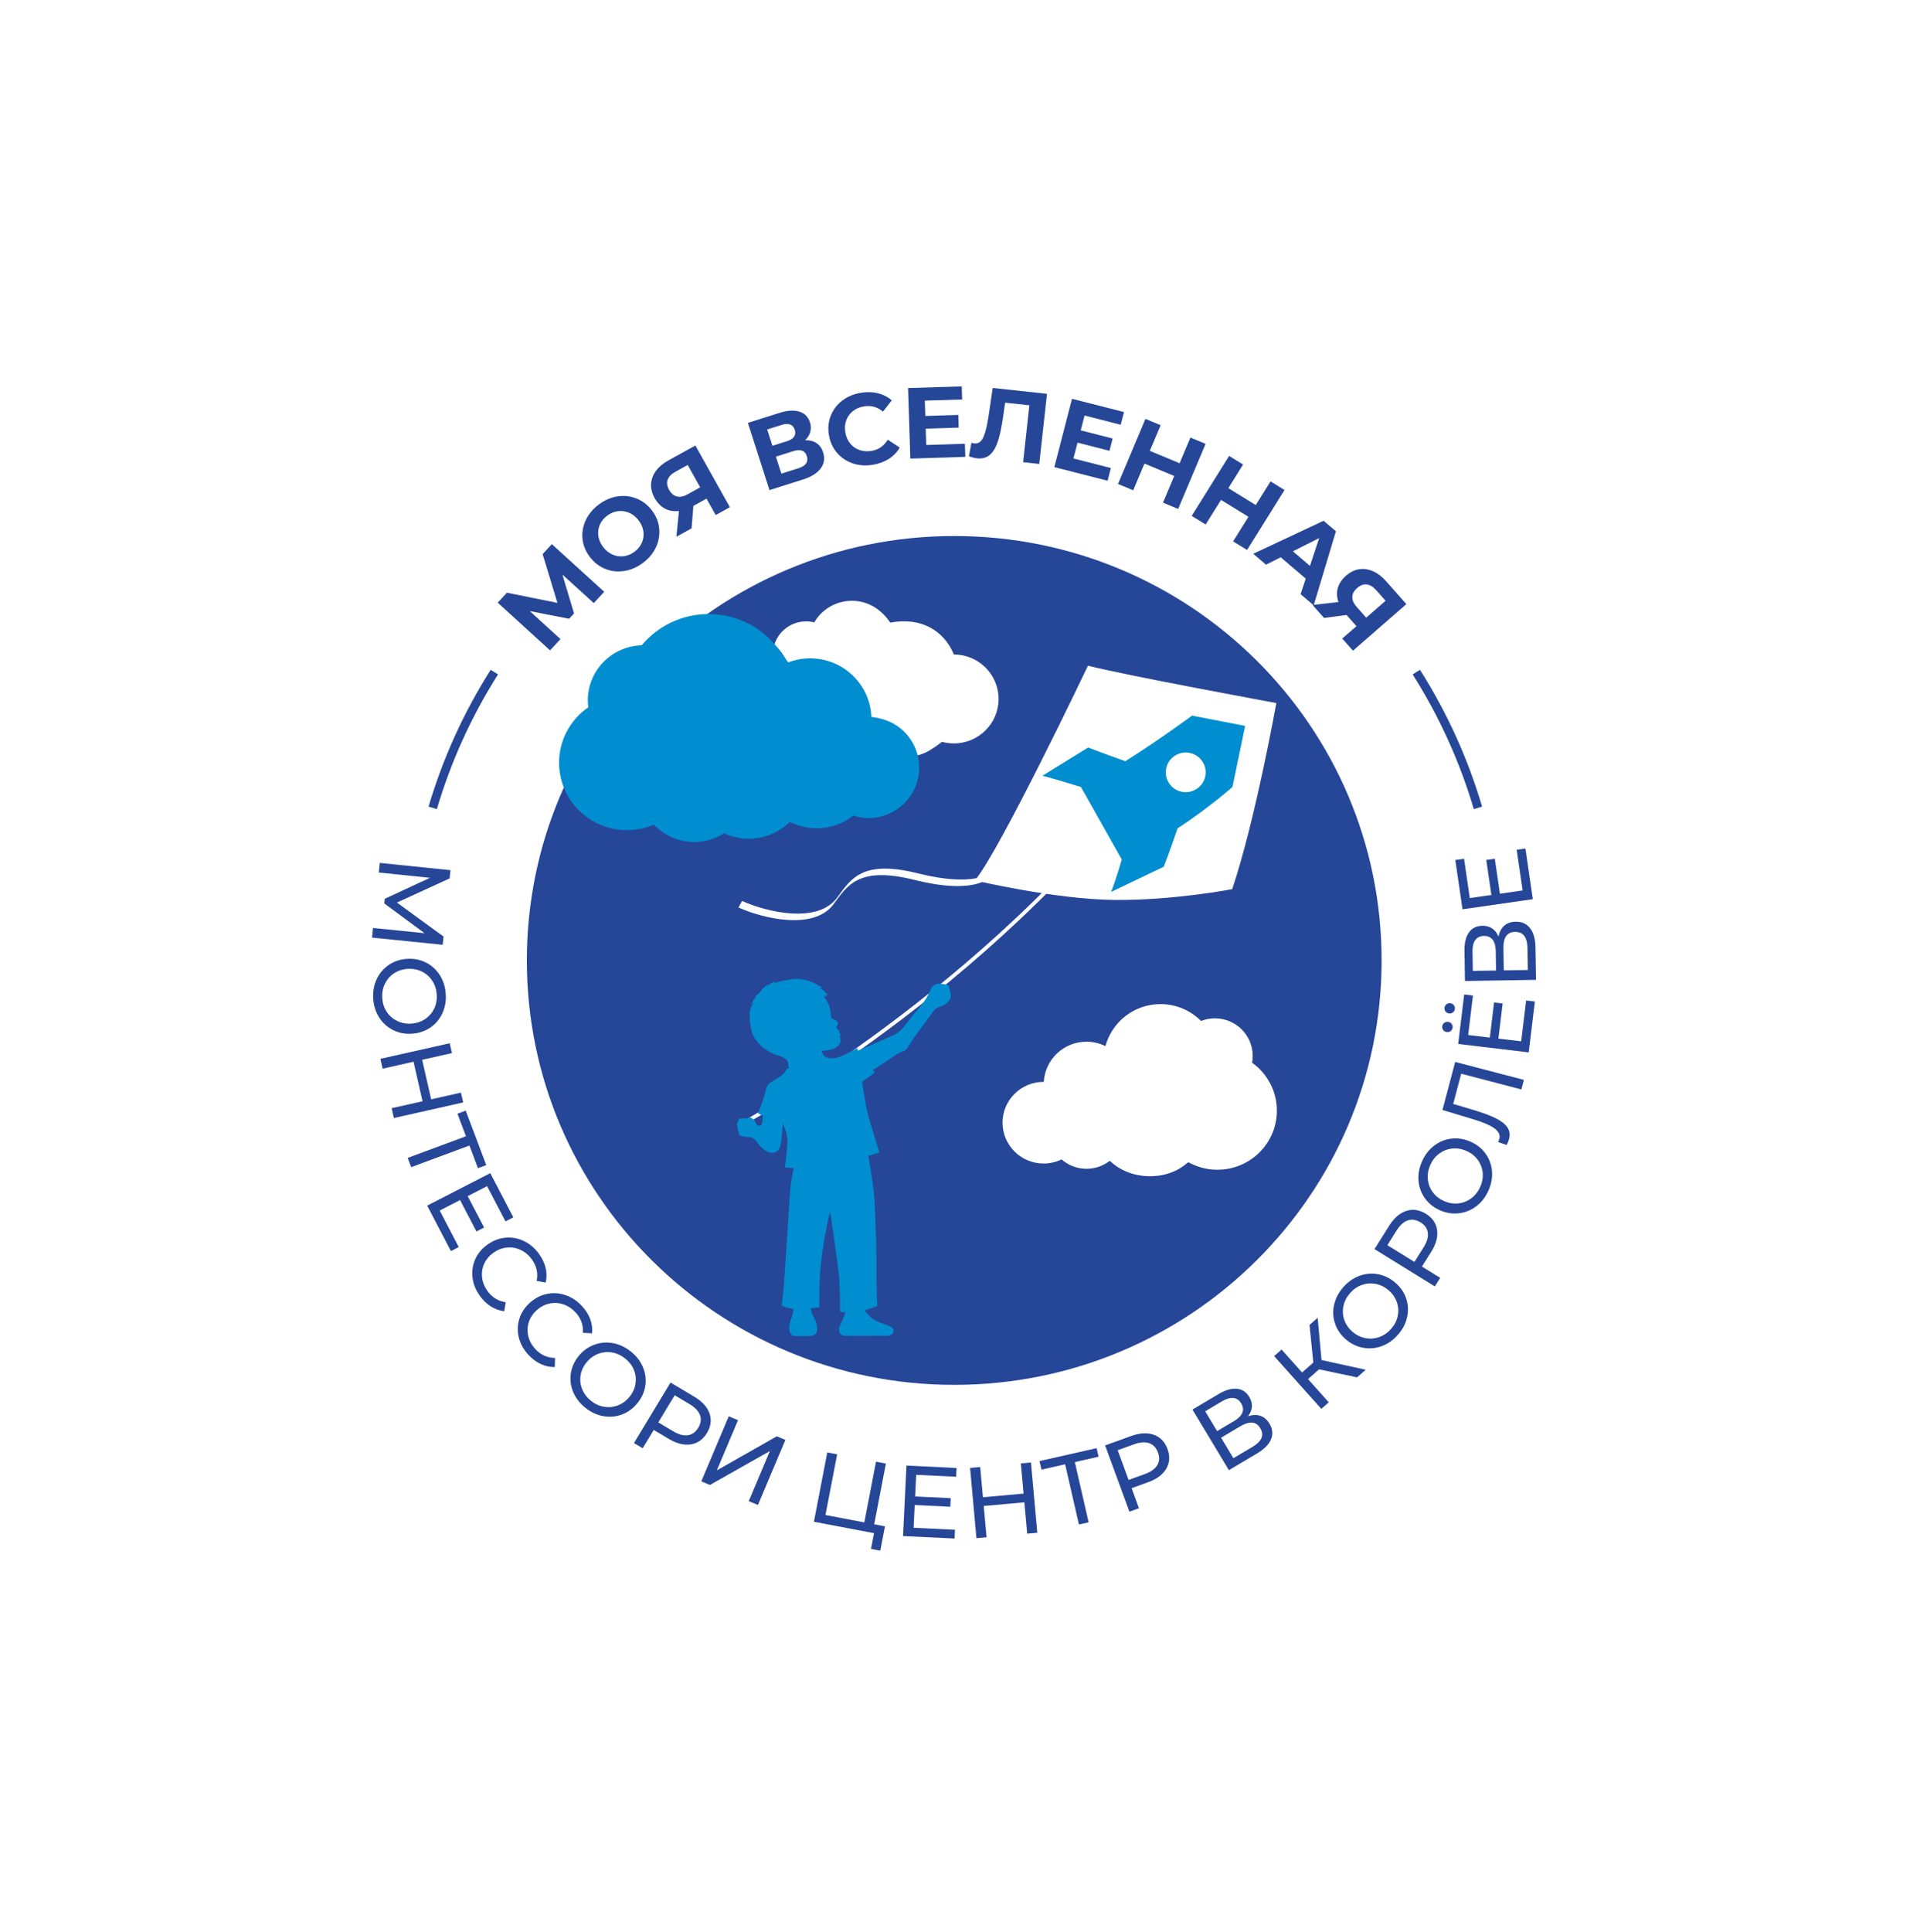 <?xml version="1.0" encoding="UTF-8"?> <svg xmlns="http://www.w3.org/2000/svg" width="168" height="169" viewBox="0 0 168 169" fill="none"><g filter="url(#filter0_d_138_1677)"><rect x="21" y="17" width="126" height="126" rx="63" fill="white"></rect><path d="M51.956 48.557L49.21 46.065L50.228 49.46L49.796 49.928L46.354 49.256L49.043 51.707L48.129 52.694L43.551 48.519L44.356 47.649L48.775 48.541L47.48 44.272L48.285 43.402L52.869 47.571L51.956 48.557Z" fill="#264698"></path><path d="M56.172 43.253C56.304 42.941 56.346 42.615 56.296 42.275C56.246 41.935 56.104 41.614 55.87 41.311C55.635 41.008 55.359 40.788 55.041 40.652C54.724 40.516 54.396 40.471 54.059 40.517C53.721 40.563 53.407 40.697 53.115 40.919C52.824 41.141 52.612 41.408 52.48 41.719C52.348 42.032 52.307 42.357 52.357 42.697C52.407 43.037 52.549 43.359 52.783 43.662C53.018 43.965 53.294 44.184 53.612 44.32C53.929 44.456 54.256 44.501 54.594 44.455C54.932 44.409 55.246 44.275 55.538 44.053C55.829 43.831 56.04 43.564 56.172 43.253ZM54.645 45.745C54.064 45.839 53.509 45.782 52.98 45.574C52.449 45.366 51.999 45.022 51.628 44.542C51.257 44.062 51.038 43.541 50.974 42.978C50.909 42.417 50.997 41.87 51.239 41.337C51.48 40.805 51.857 40.344 52.37 39.954C52.881 39.564 53.426 39.322 54.004 39.23C54.583 39.138 55.138 39.195 55.67 39.401C56.202 39.607 56.654 39.95 57.025 40.43C57.396 40.911 57.613 41.433 57.676 41.996C57.738 42.56 57.65 43.107 57.41 43.638C57.171 44.168 56.796 44.629 56.284 45.019C55.771 45.409 55.225 45.651 54.645 45.745Z" fill="#264698"></path><path d="M58.42 37.766C58.323 38.035 58.366 38.331 58.547 38.654C58.722 38.968 58.948 39.159 59.224 39.229C59.5 39.299 59.814 39.236 60.166 39.042L61.268 38.434L60.172 36.476L59.101 37.067C58.744 37.264 58.517 37.497 58.42 37.766ZM60.845 34.773L63.866 40.169L62.623 40.854L61.821 39.42L60.672 40.054L60.512 42.019L59.184 42.752L59.407 40.5C58.957 40.554 58.548 40.484 58.184 40.293C57.818 40.1 57.518 39.793 57.282 39.372C57.05 38.956 56.944 38.545 56.968 38.139C56.991 37.732 57.133 37.351 57.394 36.995C57.656 36.639 58.025 36.33 58.501 36.067L60.845 34.773Z" fill="#264698"></path><path d="M70.597 35.695C70.441 35.208 70.041 35.066 69.397 35.27L67.891 35.747L68.37 37.234L69.876 36.757C70.519 36.553 70.759 36.199 70.597 35.695ZM67.587 34.798L68.864 34.393C69.163 34.298 69.37 34.167 69.483 33.998C69.596 33.829 69.615 33.627 69.54 33.392C69.466 33.163 69.332 33.011 69.137 32.937C68.942 32.863 68.698 32.872 68.405 32.965L67.127 33.37L67.587 34.798ZM71.446 34.565C71.715 34.746 71.907 35.012 72.02 35.365C72.187 35.886 72.119 36.355 71.815 36.772C71.511 37.189 70.989 37.515 70.25 37.749L67.331 38.673L65.441 32.793L68.2 31.919C68.888 31.701 69.465 31.663 69.934 31.805C70.402 31.947 70.715 32.261 70.871 32.748C70.965 33.039 70.974 33.319 70.898 33.587C70.823 33.854 70.673 34.095 70.449 34.307C70.845 34.3 71.177 34.385 71.446 34.565Z" fill="#264698"></path><path d="M74.618 36.336C74.067 36.15 73.607 35.842 73.238 35.412C72.868 34.981 72.632 34.465 72.531 33.862C72.429 33.259 72.482 32.694 72.691 32.168C72.899 31.642 73.233 31.202 73.692 30.848C74.152 30.494 74.697 30.265 75.328 30.16C75.859 30.072 76.355 30.085 76.816 30.199C77.276 30.313 77.682 30.52 78.032 30.819L77.263 31.805C76.768 31.399 76.213 31.247 75.6 31.349C75.221 31.412 74.896 31.551 74.626 31.765C74.357 31.98 74.163 32.249 74.046 32.573C73.93 32.896 73.903 33.246 73.967 33.623C74.031 34 74.171 34.322 74.387 34.59C74.603 34.858 74.875 35.05 75.2 35.166C75.526 35.282 75.878 35.308 76.258 35.245C76.871 35.143 77.344 34.817 77.678 34.267L78.729 34.95C78.497 35.352 78.18 35.682 77.78 35.939C77.379 36.197 76.913 36.37 76.381 36.458C75.756 36.562 75.169 36.521 74.618 36.336Z" fill="#264698"></path><path d="M84.428 34.62L84.464 35.766L79.653 35.916L79.457 29.747L84.153 29.6L84.189 30.746L80.922 30.848L80.965 32.187L83.85 32.097L83.885 33.208L81 33.298L81.045 34.726L84.428 34.62Z" fill="#264698"></path><path d="M91.611 30.251L90.935 36.387L89.522 36.234L90.07 31.255L87.951 31.025L87.766 32.3C87.641 33.167 87.492 33.866 87.321 34.394C87.15 34.922 86.918 35.317 86.624 35.578C86.33 35.839 85.948 35.943 85.477 35.892C85.282 35.871 85.05 35.813 84.781 35.719L85.002 34.528C85.076 34.56 85.159 34.581 85.254 34.591C85.595 34.628 85.856 34.453 86.035 34.068C86.214 33.682 86.369 33.065 86.498 32.216L86.861 29.736L91.611 30.251Z" fill="#264698"></path><path d="M97.203 36.743L96.916 37.853L92.254 36.664L93.8 30.686L98.351 31.846L98.064 32.957L94.898 32.15L94.562 33.447L97.358 34.16L97.079 35.236L94.284 34.523L93.925 35.907L97.203 36.743Z" fill="#264698"></path><path d="M105.488 34.63L103.088 40.323L101.761 39.772L102.745 37.438L100.139 36.355L99.156 38.69L97.828 38.138L100.228 32.444L101.555 32.996L100.609 35.241L103.215 36.323L104.161 34.078L105.488 34.63Z" fill="#264698"></path><path d="M112.395 38.664L109.121 43.911L107.898 43.159L109.24 41.008L106.839 39.531L105.497 41.682L104.273 40.93L107.548 35.683L108.771 36.435L107.48 38.504L109.881 39.981L111.172 37.912L112.395 38.664Z" fill="#264698"></path><path d="M114.622 45.303L115.426 42.873L113.127 44.027L114.622 45.303ZM114.253 46.418L112.064 44.55L110.778 45.197L109.66 44.243L115.814 41.356L116.892 42.275L114.947 48.755L113.802 47.778L114.253 46.418Z" fill="#264698"></path><path d="M119.598 46.929C119.313 46.892 119.03 46.995 118.75 47.239C118.479 47.476 118.337 47.735 118.328 48.018C118.318 48.301 118.445 48.592 118.711 48.893L119.543 49.834L121.238 48.355L120.43 47.441C120.16 47.137 119.883 46.966 119.598 46.929ZM123.057 48.648L118.385 52.721L117.447 51.66L118.689 50.578L117.822 49.597L115.854 49.858L114.852 48.725L117.115 48.465C116.967 48.039 116.948 47.628 117.06 47.234C117.172 46.839 117.411 46.483 117.775 46.165C118.136 45.85 118.518 45.661 118.923 45.598C119.328 45.534 119.733 45.592 120.139 45.77C120.545 45.948 120.927 46.24 121.287 46.647L123.057 48.648Z" fill="#264698"></path><path d="M32.639 76.978L37.145 77.433L33.622 74.828L33.664 74.424L37.623 72.589L33.144 72.128L33.232 71.286L39.416 71.922L39.341 72.641L34.728 74.755L38.81 77.728L38.736 78.448L32.551 77.82L32.639 76.978Z" fill="#264698"></path><path d="M33.837 84.313C34.067 84.661 34.371 84.926 34.748 85.111C35.125 85.296 35.538 85.374 35.987 85.345C36.436 85.316 36.835 85.185 37.185 84.953C37.535 84.721 37.801 84.418 37.984 84.044C38.167 83.67 38.244 83.257 38.214 82.806C38.184 82.354 38.053 81.951 37.824 81.598C37.592 81.245 37.288 80.976 36.911 80.791C36.534 80.607 36.121 80.529 35.672 80.558C35.223 80.587 34.824 80.718 34.474 80.949C34.124 81.181 33.859 81.487 33.675 81.867C33.493 82.248 33.416 82.663 33.446 83.115C33.476 83.566 33.606 83.966 33.837 84.313ZM32.959 81.459C33.201 80.942 33.555 80.526 34.02 80.21C34.486 79.894 35.017 79.717 35.614 79.678C36.211 79.639 36.761 79.746 37.264 80C37.767 80.252 38.173 80.62 38.48 81.1C38.788 81.581 38.962 82.132 39.003 82.755C39.044 83.37 38.943 83.936 38.701 84.453C38.459 84.969 38.106 85.384 37.644 85.697C37.18 86.01 36.648 86.185 36.045 86.225C35.442 86.264 34.892 86.158 34.391 85.908C33.891 85.657 33.487 85.292 33.179 84.811C32.872 84.33 32.698 83.781 32.657 83.166C32.617 82.544 32.717 81.975 32.959 81.459Z" fill="#264698"></path><path d="M40.529 92.24L34.465 93.603L34.27 92.743L36.972 92.136L36.184 88.678L33.481 89.286L33.285 88.425L39.349 87.063L39.545 87.923L36.937 88.509L37.726 91.966L40.333 91.381L40.529 92.24Z" fill="#264698"></path><path d="M41.823 97.991L41.076 96.009L35.977 97.901L35.672 97.091L40.772 95.199L40.028 93.225L40.752 92.956L42.547 97.722L41.823 97.991Z" fill="#264698"></path><path d="M40.14 104.89L39.454 105.242L37.379 101.265L42.9 98.426L44.917 102.294L44.231 102.647L42.622 99.562L40.926 100.434L42.36 103.182L41.69 103.527L40.256 100.779L38.474 101.695L40.14 104.89Z" fill="#264698"></path><path d="M41.342 107.52C41.283 106.955 41.37 106.421 41.603 105.916C41.837 105.41 42.202 104.987 42.698 104.644C43.194 104.302 43.721 104.11 44.279 104.068C44.838 104.025 45.373 104.132 45.888 104.386C46.4 104.64 46.835 105.02 47.19 105.526C47.467 105.922 47.654 106.33 47.75 106.751C47.846 107.172 47.844 107.588 47.744 108.001L46.956 107.848C47.092 107.188 46.96 106.573 46.561 106.004C46.298 105.627 45.974 105.346 45.591 105.159C45.208 104.973 44.806 104.898 44.388 104.933C43.968 104.967 43.574 105.113 43.205 105.368C42.836 105.624 42.561 105.94 42.383 106.318C42.204 106.695 42.136 107.095 42.179 107.517C42.222 107.938 42.375 108.337 42.638 108.713C43.034 109.278 43.572 109.612 44.25 109.716L44.121 110.504C43.696 110.453 43.3 110.31 42.932 110.074C42.564 109.837 42.242 109.521 41.965 109.125C41.609 108.619 41.402 108.084 41.342 107.52Z" fill="#264698"></path><path d="M45.395 112.796C45.261 112.244 45.276 111.703 45.441 111.172C45.606 110.64 45.911 110.172 46.358 109.769C46.804 109.364 47.301 109.105 47.849 108.99C48.397 108.876 48.943 108.911 49.485 109.096C50.028 109.281 50.508 109.602 50.927 110.057C51.255 110.413 51.494 110.793 51.645 111.198C51.796 111.603 51.849 112.015 51.805 112.438L51.002 112.389C51.05 111.717 50.838 111.125 50.367 110.612C50.056 110.274 49.698 110.037 49.294 109.902C48.889 109.767 48.482 109.744 48.071 109.834C47.661 109.923 47.289 110.118 46.956 110.419C46.624 110.72 46.394 111.07 46.267 111.468C46.14 111.866 46.125 112.271 46.223 112.683C46.321 113.096 46.526 113.471 46.837 113.81C47.304 114.318 47.881 114.579 48.568 114.594L48.544 115.391C48.116 115.397 47.704 115.306 47.308 115.12C46.913 114.934 46.551 114.662 46.224 114.306C45.805 113.85 45.528 113.347 45.395 112.796Z" fill="#264698"></path><path d="M52.842 118.861C53.255 118.931 53.659 118.893 54.052 118.746C54.445 118.599 54.785 118.353 55.07 118.007C55.356 117.662 55.533 117.284 55.601 116.872C55.67 116.46 55.629 116.06 55.479 115.671C55.329 115.283 55.078 114.945 54.726 114.658C54.374 114.371 53.989 114.19 53.571 114.116C53.154 114.042 52.748 114.078 52.355 114.225C51.961 114.372 51.621 114.619 51.336 114.964C51.05 115.309 50.873 115.688 50.804 116.1C50.736 116.511 50.779 116.914 50.934 117.306C51.088 117.698 51.342 118.038 51.694 118.325C52.047 118.612 52.429 118.791 52.842 118.861ZM50.144 117.546C49.929 117.018 49.865 116.477 49.951 115.923C50.038 115.37 50.27 114.864 50.649 114.405C51.029 113.946 51.484 113.621 52.014 113.429C52.544 113.237 53.091 113.194 53.654 113.3C54.218 113.405 54.742 113.656 55.227 114.051C55.707 114.443 56.055 114.903 56.27 115.432C56.484 115.96 56.548 116.499 56.462 117.048C56.375 117.597 56.14 118.104 55.757 118.567C55.374 119.031 54.919 119.358 54.394 119.549C53.867 119.741 53.322 119.783 52.759 119.678C52.195 119.572 51.673 119.323 51.193 118.931C50.708 118.536 50.358 118.074 50.144 117.546Z" fill="#264698"></path><path d="M60.185 121.352C60.562 121.299 60.866 121.08 61.098 120.697C61.329 120.314 61.38 119.945 61.249 119.59C61.119 119.235 60.812 118.913 60.329 118.626L59.035 117.855L57.601 120.229L58.895 121C59.377 121.287 59.807 121.405 60.185 121.352ZM62.083 119.443C62.281 120.007 62.206 120.576 61.859 121.151C61.512 121.726 61.041 122.059 60.448 122.15C59.853 122.243 59.211 122.083 58.52 121.672L57.203 120.887L56.235 122.49L55.473 122.036L58.671 116.743L60.75 117.982C61.441 118.393 61.885 118.88 62.083 119.443Z" fill="#264698"></path><path d="M63.766 119.697L64.578 120.034L62.724 124.426L67.969 121.446L68.723 121.759L66.319 127.452L65.516 127.118L67.367 122.734L62.117 125.703L61.363 125.389L63.766 119.697Z" fill="#264698"></path><path d="M77.436 129.32L77.025 131.45L76.214 131.296L76.479 129.919L71.219 128.92L72.386 122.857L73.25 123.022L72.228 128.331L75.629 128.977L76.652 123.667L77.516 123.831L76.493 129.141L77.436 129.32Z" fill="#264698"></path><path d="M83.56 129.621L83.522 130.388L79.016 130.172L79.316 124.006L83.698 124.216L83.661 124.983L80.166 124.815L80.073 126.708L83.187 126.858L83.151 127.607L80.037 127.457L79.94 129.448L83.56 129.621Z" fill="#264698"></path><path d="M90.208 123.737L90.764 129.884L89.88 129.963L89.632 127.223L86.076 127.54L86.324 130.28L85.439 130.359L84.883 124.212L85.768 124.133L86.007 126.776L89.563 126.459L89.324 123.816L90.208 123.737Z" fill="#264698"></path><path d="M96.126 123.23L94.047 123.7L95.256 128.971L94.407 129.162L93.198 123.892L91.129 124.36L90.957 123.612L95.954 122.482L96.126 123.23Z" fill="#264698"></path><path d="M101.258 123.977C101.454 123.653 101.475 123.281 101.321 122.861C101.167 122.441 100.91 122.17 100.55 122.046C100.19 121.923 99.746 121.957 99.217 122.148L97.798 122.661L98.752 125.263L100.171 124.75C100.699 124.559 101.062 124.302 101.258 123.977ZM100.961 121.311C101.527 121.514 101.925 121.93 102.156 122.56C102.387 123.189 102.351 123.762 102.048 124.278C101.746 124.794 101.217 125.188 100.46 125.462L99.017 125.984L99.66 127.74L98.825 128.042L96.699 122.242L98.978 121.418C99.734 121.145 100.396 121.109 100.961 121.311Z" fill="#264698"></path><path d="M110.274 120.734C110.092 120.431 109.854 120.269 109.562 120.247C109.27 120.225 108.92 120.335 108.513 120.576L106.844 121.567L107.923 123.361L109.593 122.371C110.411 121.885 110.638 121.34 110.274 120.734ZM106.498 120.991L107.984 120.11C108.356 119.889 108.595 119.648 108.702 119.386C108.81 119.124 108.779 118.851 108.609 118.568C108.439 118.286 108.21 118.128 107.922 118.097C107.634 118.066 107.307 118.159 106.941 118.376L105.454 119.258L106.498 120.991ZM110.294 119.659C110.612 119.768 110.874 119.995 111.08 120.338C111.357 120.797 111.402 121.253 111.216 121.706C111.029 122.159 110.613 122.577 109.968 122.959L107.528 124.407L104.34 119.108L106.635 117.746C107.22 117.4 107.746 117.246 108.216 117.287C108.685 117.327 109.051 117.566 109.315 118.006C109.488 118.293 109.563 118.581 109.54 118.869C109.516 119.157 109.403 119.429 109.199 119.687C109.612 119.558 109.977 119.549 110.294 119.659Z" fill="#264698"></path><path d="M115.42 115.587L114.45 116.441L116.266 118.473L115.615 119.046L111.488 114.43L112.139 113.857L113.931 115.861L114.914 114.995L114.583 111.702L115.295 111.076L115.632 114.775L119.501 115.622L118.744 116.289L115.42 115.587Z" fill="#264698"></path><path d="M122.311 110.883C122.388 110.474 122.356 110.073 122.214 109.68C122.073 109.287 121.83 108.946 121.487 108.657C121.144 108.368 120.766 108.186 120.352 108.111C119.938 108.036 119.535 108.07 119.141 108.213C118.748 108.356 118.403 108.599 118.108 108.944C117.813 109.289 117.625 109.669 117.544 110.082C117.463 110.495 117.492 110.899 117.634 111.292C117.776 111.685 118.018 112.026 118.361 112.315C118.705 112.604 119.083 112.786 119.496 112.86C119.91 112.935 120.316 112.899 120.713 112.752C121.111 112.605 121.457 112.359 121.752 112.014C122.047 111.669 122.234 111.292 122.311 110.883ZM120.942 113.541C120.407 113.745 119.861 113.8 119.305 113.705C118.749 113.611 118.243 113.371 117.787 112.987C117.331 112.603 117.01 112.146 116.826 111.617C116.642 111.088 116.607 110.544 116.723 109.986C116.839 109.428 117.1 108.912 117.506 108.437C117.908 107.966 118.377 107.629 118.912 107.424C119.448 107.22 119.991 107.166 120.543 107.26C121.095 107.355 121.601 107.596 122.062 107.985C122.522 108.372 122.845 108.829 123.029 109.354C123.213 109.879 123.247 110.421 123.132 110.978C123.016 111.537 122.757 112.051 122.355 112.521C121.949 112.997 121.478 113.336 120.942 113.541Z" fill="#264698"></path><path d="M124.936 103.645C124.888 103.27 124.674 102.964 124.292 102.728C123.91 102.492 123.539 102.436 123.179 102.559C122.819 102.683 122.49 102.982 122.193 103.456L121.395 104.728L123.762 106.192L124.561 104.92C124.858 104.445 124.983 104.021 124.936 103.645ZM123.046 101.729C123.617 101.542 124.189 101.625 124.762 101.979C125.334 102.333 125.663 102.806 125.745 103.398C125.828 103.989 125.656 104.624 125.231 105.302L124.418 106.598L126.017 107.585L125.547 108.335L120.27 105.072L121.551 103.028C121.977 102.349 122.475 101.916 123.046 101.729Z" fill="#264698"></path><path d="M129.732 98.365C129.687 97.952 129.539 97.577 129.289 97.242C129.038 96.907 128.706 96.65 128.293 96.472C127.881 96.295 127.465 96.23 127.048 96.277C126.63 96.325 126.254 96.474 125.919 96.724C125.584 96.973 125.326 97.306 125.144 97.721C124.963 98.136 124.894 98.554 124.937 98.972C124.979 99.391 125.126 99.769 125.376 100.104C125.627 100.439 125.959 100.696 126.371 100.874C126.784 101.051 127.199 101.116 127.617 101.069C128.035 101.021 128.413 100.87 128.75 100.614C129.088 100.359 129.347 100.024 129.528 99.608C129.709 99.194 129.778 98.779 129.732 98.365ZM129.199 101.303C128.746 101.652 128.24 101.862 127.681 101.932C127.121 102.002 126.567 101.919 126.018 101.682C125.47 101.446 125.03 101.102 124.698 100.648C124.367 100.195 124.175 99.685 124.123 99.117C124.07 98.55 124.169 97.981 124.419 97.409C124.666 96.843 125.016 96.385 125.469 96.035C125.922 95.685 126.426 95.476 126.982 95.408C127.538 95.34 128.093 95.425 128.647 95.664C129.201 95.902 129.643 96.246 129.973 96.696C130.302 97.145 130.493 97.653 130.546 98.22C130.598 98.788 130.501 99.354 130.253 99.921C130.003 100.492 129.652 100.953 129.199 101.303Z" fill="#264698"></path><path d="M127.329 88.696L133.342 90.266L133.12 91.102L127.855 89.727L127.155 92.37L128.899 92.89C129.722 93.135 130.377 93.378 130.864 93.617C131.352 93.857 131.695 94.125 131.896 94.421C132.096 94.716 132.145 95.057 132.043 95.443C131.996 95.62 131.925 95.793 131.831 95.963L131.083 95.703C131.13 95.618 131.166 95.53 131.19 95.439C131.255 95.195 131.207 94.973 131.049 94.774C130.891 94.574 130.624 94.386 130.248 94.209C129.873 94.031 129.365 93.847 128.724 93.655L126.215 92.9L127.329 88.696Z" fill="#264698"></path><path d="M133.535 83.322L134.302 83.414L133.764 87.86L127.592 87.124L128.115 82.799L128.882 82.891L128.465 86.341L130.36 86.567L130.732 83.493L131.482 83.583L131.11 86.656L133.103 86.893L133.535 83.322ZM127.134 84.361C127.038 84.438 126.926 84.469 126.796 84.454C126.667 84.439 126.564 84.382 126.486 84.284C126.408 84.186 126.377 84.076 126.392 83.953C126.407 83.83 126.464 83.73 126.562 83.654C126.661 83.577 126.775 83.546 126.904 83.561C127.034 83.576 127.136 83.633 127.21 83.731C127.285 83.829 127.315 83.938 127.3 84.061C127.286 84.184 127.23 84.284 127.134 84.361ZM126.937 85.99C126.841 86.067 126.729 86.098 126.599 86.083C126.47 86.067 126.367 86.01 126.289 85.912C126.211 85.814 126.18 85.704 126.195 85.581C126.21 85.458 126.267 85.359 126.365 85.282C126.464 85.205 126.578 85.174 126.707 85.189C126.837 85.205 126.939 85.262 127.014 85.359C127.088 85.457 127.118 85.567 127.103 85.69C127.089 85.812 127.033 85.912 126.937 85.99Z" fill="#264698"></path><path d="M132.564 77.322C132.209 77.327 131.949 77.451 131.784 77.692C131.619 77.932 131.541 78.288 131.549 78.758L131.58 80.689L133.685 80.655L133.654 78.724C133.638 77.778 133.275 77.31 132.564 77.322ZM130.905 80.7L130.877 78.98C130.87 78.551 130.779 78.225 130.604 78.001C130.429 77.778 130.175 77.669 129.843 77.674C129.512 77.68 129.26 77.798 129.09 78.03C128.919 78.263 128.837 78.59 128.844 79.013L128.872 80.732L130.905 80.7ZM131.636 76.767C131.89 76.549 132.218 76.436 132.621 76.43C133.16 76.421 133.58 76.61 133.883 76.996C134.186 77.383 134.343 77.949 134.355 78.695L134.401 81.516L128.184 81.616L128.141 78.963C128.13 78.287 128.259 77.757 128.528 77.374C128.797 76.99 129.189 76.794 129.704 76.785C130.042 76.78 130.331 76.859 130.57 77.023C130.81 77.187 130.991 77.421 131.115 77.724C131.208 77.305 131.382 76.986 131.636 76.767Z" fill="#264698"></path><path d="M132.71 70.135L133.475 70.025L134.122 74.459L127.969 75.344L127.34 71.033L128.105 70.923L128.607 74.361L130.496 74.089L130.049 71.026L130.796 70.919L131.243 73.981L133.23 73.695L132.71 70.135Z" fill="#264698"></path><path d="M128.955 66.576C127.731 62.429 125.932 58.466 123.606 54.797L124.249 54.395C126.613 58.123 128.442 62.15 129.684 66.364L128.955 66.576Z" fill="#264698"></path><path d="M38.229 66.576L37.5 66.364C38.743 62.148 40.572 58.121 42.935 54.394L43.578 54.797C41.252 58.464 39.453 62.427 38.229 66.576Z" fill="#264698"></path><path d="M120.891 79.817C120.891 100.322 104.148 116.945 83.495 116.945C62.841 116.945 46.099 100.322 46.099 79.817C46.099 59.312 62.841 42.69 83.495 42.69C104.148 42.69 120.891 59.312 120.891 79.817Z" fill="#264698"></path><path d="M65.159 94.154C65.099 94.154 65.045 94.123 65.016 94.07C64.973 93.989 65.001 93.894 65.08 93.851C65.719 93.492 71.497 90.207 78.748 84.684C85.729 79.368 95.469 70.873 102.227 60.593C102.25 60.558 102.287 60.533 102.329 60.524C102.372 60.516 102.415 60.523 102.451 60.546C102.488 60.57 102.514 60.607 102.522 60.649C102.531 60.69 102.523 60.733 102.499 60.769C95.716 71.088 85.947 79.609 78.945 84.941C71.71 90.45 65.888 93.767 65.247 94.127C65.211 94.146 65.187 94.153 65.163 94.154H65.159Z" fill="white"></path><path d="M83.082 82.289C83.055 82.211 83.039 81.984 82.908 81.966C82.908 81.966 82.156 81.735 81.808 81.938C81.462 82.138 81.492 82.282 81.26 82.741C81.028 83.202 80.681 83.718 80.101 84.351C79.523 84.984 79.001 85.959 78.279 86.303C77.555 86.65 75.067 87.713 75.067 87.713L75.034 87.488C75.034 87.488 74.045 88.03 73.499 88.241C72.952 88.45 72.582 88.382 72.283 88.293C72.055 88.228 71.893 87.733 71.893 87.733C71.893 87.733 72.589 87.689 72.947 87.544C73.304 87.401 73.635 87.046 73.543 86.73C73.45 86.414 73.514 86.401 73.529 86.349C73.562 86.241 73.514 86.153 73.41 86.145C73.41 86.145 73.507 85.903 73.326 85.894C73.326 85.894 73.234 85.865 73.191 85.627C73.191 85.627 73.529 85.22 73.12 85.061C72.709 84.903 72.697 84.852 72.683 84.484C72.67 84.116 72.537 83.604 72.273 83.237L72.061 82.935L72.365 83.025L72.166 82.816L72.432 82.868C72.432 82.868 72.232 82.501 71.73 82.225L72.008 82.211C72.008 82.211 71.849 82.131 71.678 82.04C71.505 81.948 70.539 81.279 69.27 81.463C68.435 81.583 68.012 81.699 67.712 81.831C67.793 81.73 67.909 81.618 67.909 81.618C67.838 81.658 67.586 81.766 67.586 81.766C67.355 81.847 67.173 82.027 67.071 82.15C67.118 82.043 67.217 81.909 67.217 81.909C66.898 82.071 66.595 82.457 66.516 82.563L66.509 82.57L66.49 82.591C66.432 82.663 66.239 82.892 66.055 82.979C65.937 83.034 66.054 83.01 66.183 82.974C66.09 83.081 65.783 83.443 65.719 83.694C65.719 83.694 65.821 83.582 65.932 83.486C65.909 83.534 65.885 83.584 65.863 83.639C65.811 83.725 65.606 84.081 65.578 84.476C65.578 84.476 65.594 84.46 65.615 84.439C65.605 84.686 65.595 85.187 65.649 85.387C65.651 85.393 65.655 85.395 65.658 85.401C65.684 85.647 65.73 85.9 65.815 86.153C66.186 87.243 67.365 87.911 67.945 88.082C68.528 88.254 68.912 88.49 68.952 88.727C68.991 88.964 69.004 89.266 69.004 89.266H68.846C68.846 89.266 68.715 89.621 68.396 89.87C68.078 90.119 67.523 90.394 67.31 90.579C67.099 90.762 67.02 91.051 66.954 91.395C66.887 91.734 66.332 93.192 66.332 93.192L66.755 93.404C66.755 93.404 66.715 93.733 66.703 93.904C66.689 94.074 66.649 94.337 66.399 94.269C66.286 94.24 66.224 94.193 66.189 94.15C66.146 94.095 66.135 94.02 66.113 93.98C66.08 93.921 66.025 93.836 65.955 93.764C65.873 93.668 65.744 93.577 65.621 93.553C65.466 93.519 65.386 93.626 65.386 93.626L65.108 93.632C64.932 93.626 64.759 93.651 64.675 93.706C64.58 93.77 64.575 93.88 64.583 93.95C64.547 93.971 64.516 93.995 64.507 94.034C64.507 94.034 64.474 94.335 64.553 94.453C64.553 94.453 64.517 94.714 64.649 94.819C64.649 94.819 64.611 95.059 64.771 95.138C64.93 95.216 65.317 95.28 65.737 95.286C65.737 95.286 66.056 95.427 66.213 95.676C66.465 96.074 67.02 96.622 67.495 96.648C67.495 96.648 68.109 96.733 68.277 96.044C68.418 95.466 68.503 94.205 68.475 94.059C68.475 94.059 68.833 94.716 68.886 95.388C68.938 96.056 68.739 97.463 68.739 97.463L68.648 97.922L69.441 97.989C69.441 97.989 69.243 98.973 69.176 99.525C69.11 100.077 68.648 107.736 68.541 108.773C68.435 109.811 68.382 110.007 68.382 110.007C68.382 110.007 68.597 110.134 68.887 110.198C69.177 110.261 69.434 110.296 69.434 110.296C69.434 110.296 69.362 110.819 69.262 111.066C69.16 111.321 68.997 111.818 69.079 112.189C69.167 112.587 69.37 112.667 69.547 112.675H70.859C70.859 112.675 71.207 112.671 71.372 112.474C71.385 112.456 71.398 112.438 71.409 112.418C71.418 112.399 71.429 112.383 71.436 112.363C71.499 112.229 71.53 112.054 71.492 111.82C71.409 111.31 71.218 111.109 71.068 110.743C70.997 110.569 70.951 110.327 70.937 110.248C71.435 110.2 71.69 110.151 71.69 110.151C71.69 110.151 71.668 108.862 71.737 107.549C71.885 104.68 72.635 101.781 72.635 101.781C72.635 101.781 73.255 105.801 73.412 107.463C73.52 108.615 73.503 110.534 73.503 110.534C73.503 110.534 73.609 110.586 73.966 110.598C73.966 110.598 73.891 110.981 73.513 111.714C73.388 111.955 73.402 112.224 73.485 112.415C73.54 112.502 73.647 112.634 73.804 112.649C74.035 112.671 77.649 112.649 77.649 112.649C77.649 112.649 77.986 112.607 78.093 112.472C78.112 112.447 78.132 112.428 78.148 112.395C78.225 112.241 78.209 112.066 78.04 111.926C77.708 111.649 77.1 111.619 76.493 111.256C76.172 111.066 75.806 110.623 75.654 110.423C76.369 110.23 76.758 110.052 76.758 110.052C76.758 110.052 76.665 107.736 76.692 106.763C76.718 105.79 76.612 102.573 76.533 101.009C76.454 99.446 75.977 96.911 75.977 96.911L76.944 96.622C76.944 96.622 76.255 94.401 75.991 93.456C75.727 92.511 75.435 90.435 75.435 90.435L76.546 89.621L76.362 89.422C76.362 89.422 77.896 88.437 78.279 88.148C78.664 87.86 78.849 87.847 79.1 87.74C79.35 87.636 79.497 87.321 79.775 86.875C80.052 86.428 81.402 84.654 81.654 84.274C81.905 83.893 82.354 83.853 82.632 83.696C82.91 83.538 83.241 83.157 83.202 82.907C83.162 82.658 83.109 82.369 83.082 82.289Z" fill="#008ED0"></path><path d="M107.818 73.581C109.825 67.633 111.681 57.303 111.681 57.303C111.681 57.303 98.284 54.838 95.198 54.033C95.198 54.033 87.493 70.216 85.301 72.819C85.301 72.819 92.393 74.489 97.578 74.526C102.761 74.563 107.818 73.581 107.818 73.581Z" fill="white"></path><path d="M105.429 63.84C105.164 64.76 104.199 65.293 103.271 65.031C102.344 64.767 101.807 63.808 102.072 62.888C102.337 61.967 103.304 61.434 104.231 61.698C105.158 61.961 105.693 62.921 105.429 63.84ZM94.763 64.552L94.764 64.551C94.764 64.551 94.764 64.552 94.763 64.552ZM94.72 64.573C94.723 64.572 94.725 64.571 94.728 64.57C94.725 64.571 94.723 64.572 94.72 64.573ZM108.95 59.301L104.303 58.4C104.303 58.4 101.56 60.439 98.468 62.393C98.345 62.349 95.877 61.464 95.214 61.193L91.211 63.663C91.846 63.801 94.581 64.644 94.581 64.644C94.581 64.644 94.644 64.612 94.703 64.583C94.671 64.599 94.632 64.618 94.581 64.644L98.155 70.984C98.155 70.984 97.65 72.773 97.221 73.824L101.824 71.624C102.276 70.495 103.03 68.277 103.03 68.277L102.965 68.313C105.695 66.535 107.841 64.644 107.841 64.644L108.95 59.301Z" fill="#008ED0"></path><path d="M86.356 72.728C86.356 72.728 86.324 72.758 86.246 72.805C85.833 73.061 84.169 73.816 80.033 72.777C75.148 71.549 74.156 73.237 72.95 74.882C71.22 77.245 66.714 76.133 64.621 75.186L64.933 74.615C67.025 75.563 71.532 76.673 73.261 74.312C74.468 72.666 75.459 70.978 80.345 72.206C85.23 73.433 86.668 72.158 86.668 72.158L86.356 72.728Z" fill="white"></path><path d="M109.558 88.763C109.593 88.571 109.614 88.374 109.614 88.172C109.614 86.355 108.131 84.882 106.3 84.882C105.872 84.882 105.464 84.965 105.088 85.112C104.184 84.203 102.929 83.638 101.541 83.638C99.231 83.638 97.295 85.199 96.727 87.314C96.227 87.068 95.665 86.926 95.069 86.926C93.07 86.926 91.441 88.481 91.331 90.439C91.328 90.439 91.324 90.439 91.321 90.439C89.334 90.439 87.723 92.038 87.723 94.011C87.723 95.984 89.334 97.584 91.321 97.584C91.883 97.584 92.412 97.452 92.886 97.224C93.469 97.732 94.232 98.043 95.069 98.043C95.839 98.043 96.546 97.78 97.109 97.343C98.862 99.053 102.027 99.17 103.873 97.542C103.907 97.513 103.954 97.495 104.008 97.483C104.753 97.892 105.609 98.126 106.521 98.126C109.397 98.126 111.728 95.812 111.728 92.957C111.728 91.228 110.871 89.702 109.558 88.763Z" fill="white"></path><path d="M83.467 53.053C82.585 50.953 80.605 49.762 77.898 50.266C76.041 47.485 72.557 47.97 71.248 50.247C71.02 50.19 70.783 50.157 70.537 50.157C69.052 50.157 67.829 51.26 67.647 52.686C65.562 52.987 64.189 54.69 64.308 56.909C64.408 58.837 66.17 60.436 68.231 60.35C69.042 60.318 69.652 60.432 70.249 61.045C70.657 61.461 71.289 61.717 71.869 61.907C73.658 62.496 75.325 62.168 76.839 61.138C77.513 61.681 78.371 62.007 79.306 62.007C80.126 62.007 80.886 61.757 81.515 61.33C81.805 61.158 82.106 60.944 82.421 60.692C82.752 60.782 83.099 60.835 83.458 60.835C85.622 60.835 87.377 59.092 87.377 56.944C87.377 54.798 85.628 53.058 83.467 53.053Z" fill="white"></path><path d="M79.436 60.162C78.598 59.135 77.504 58.67 76.25 58.511C76.132 55.664 73.777 53.391 70.881 53.391C70.209 53.391 69.568 53.519 68.974 53.743C68.891 53.654 68.81 53.544 68.726 53.403C68.475 52.978 68.187 52.602 67.874 52.264C66.478 50.586 64.367 49.516 62.004 49.516C59.651 49.516 57.548 50.578 56.152 52.245C53.533 52.323 51.433 54.45 51.433 57.069C51.433 57.274 51.453 57.473 51.479 57.67C49.932 58.736 48.918 60.508 48.918 62.518C48.918 65.777 51.578 68.418 54.86 68.418C55.691 68.418 56.48 68.248 57.198 67.942C57.234 67.97 57.269 67.999 57.306 68.026C58.188 68.908 59.409 69.455 60.76 69.455C61.717 69.455 62.604 69.174 63.356 68.699C64.01 68.998 64.734 69.17 65.501 69.17C66.893 69.17 68.153 68.617 69.078 67.724C69.192 67.761 69.305 67.799 69.418 67.829C70.048 68.102 70.742 68.257 71.473 68.257C72.681 68.257 73.79 67.839 74.667 67.145C74.726 67.159 74.786 67.173 74.848 67.192C76.674 67.737 78.678 66.944 79.721 65.341C80.769 63.729 80.636 61.633 79.436 60.162Z" fill="#008ED0"></path></g><defs><filter id="filter0_d_138_1677" x="0" y="0.2" width="168" height="168" filterUnits="userSpaceOnUse" color-interpolation-filters="sRGB"><feFlood flood-opacity="0" result="BackgroundImageFix"></feFlood><feColorMatrix in="SourceAlpha" type="matrix" values="0 0 0 0 0 0 0 0 0 0 0 0 0 0 0 0 0 0 127 0" result="hardAlpha"></feColorMatrix><feOffset dy="4.2"></feOffset><feGaussianBlur stdDeviation="10.5"></feGaussianBlur><feComposite in2="hardAlpha" operator="out"></feComposite><feColorMatrix type="matrix" values="0 0 0 0 0 0 0 0 0 0 0 0 0 0 0 0 0 0 0.12 0"></feColorMatrix><feBlend mode="normal" in2="BackgroundImageFix" result="effect1_dropShadow_138_1677"></feBlend><feBlend mode="normal" in="SourceGraphic" in2="effect1_dropShadow_138_1677" result="shape"></feBlend></filter></defs></svg> 